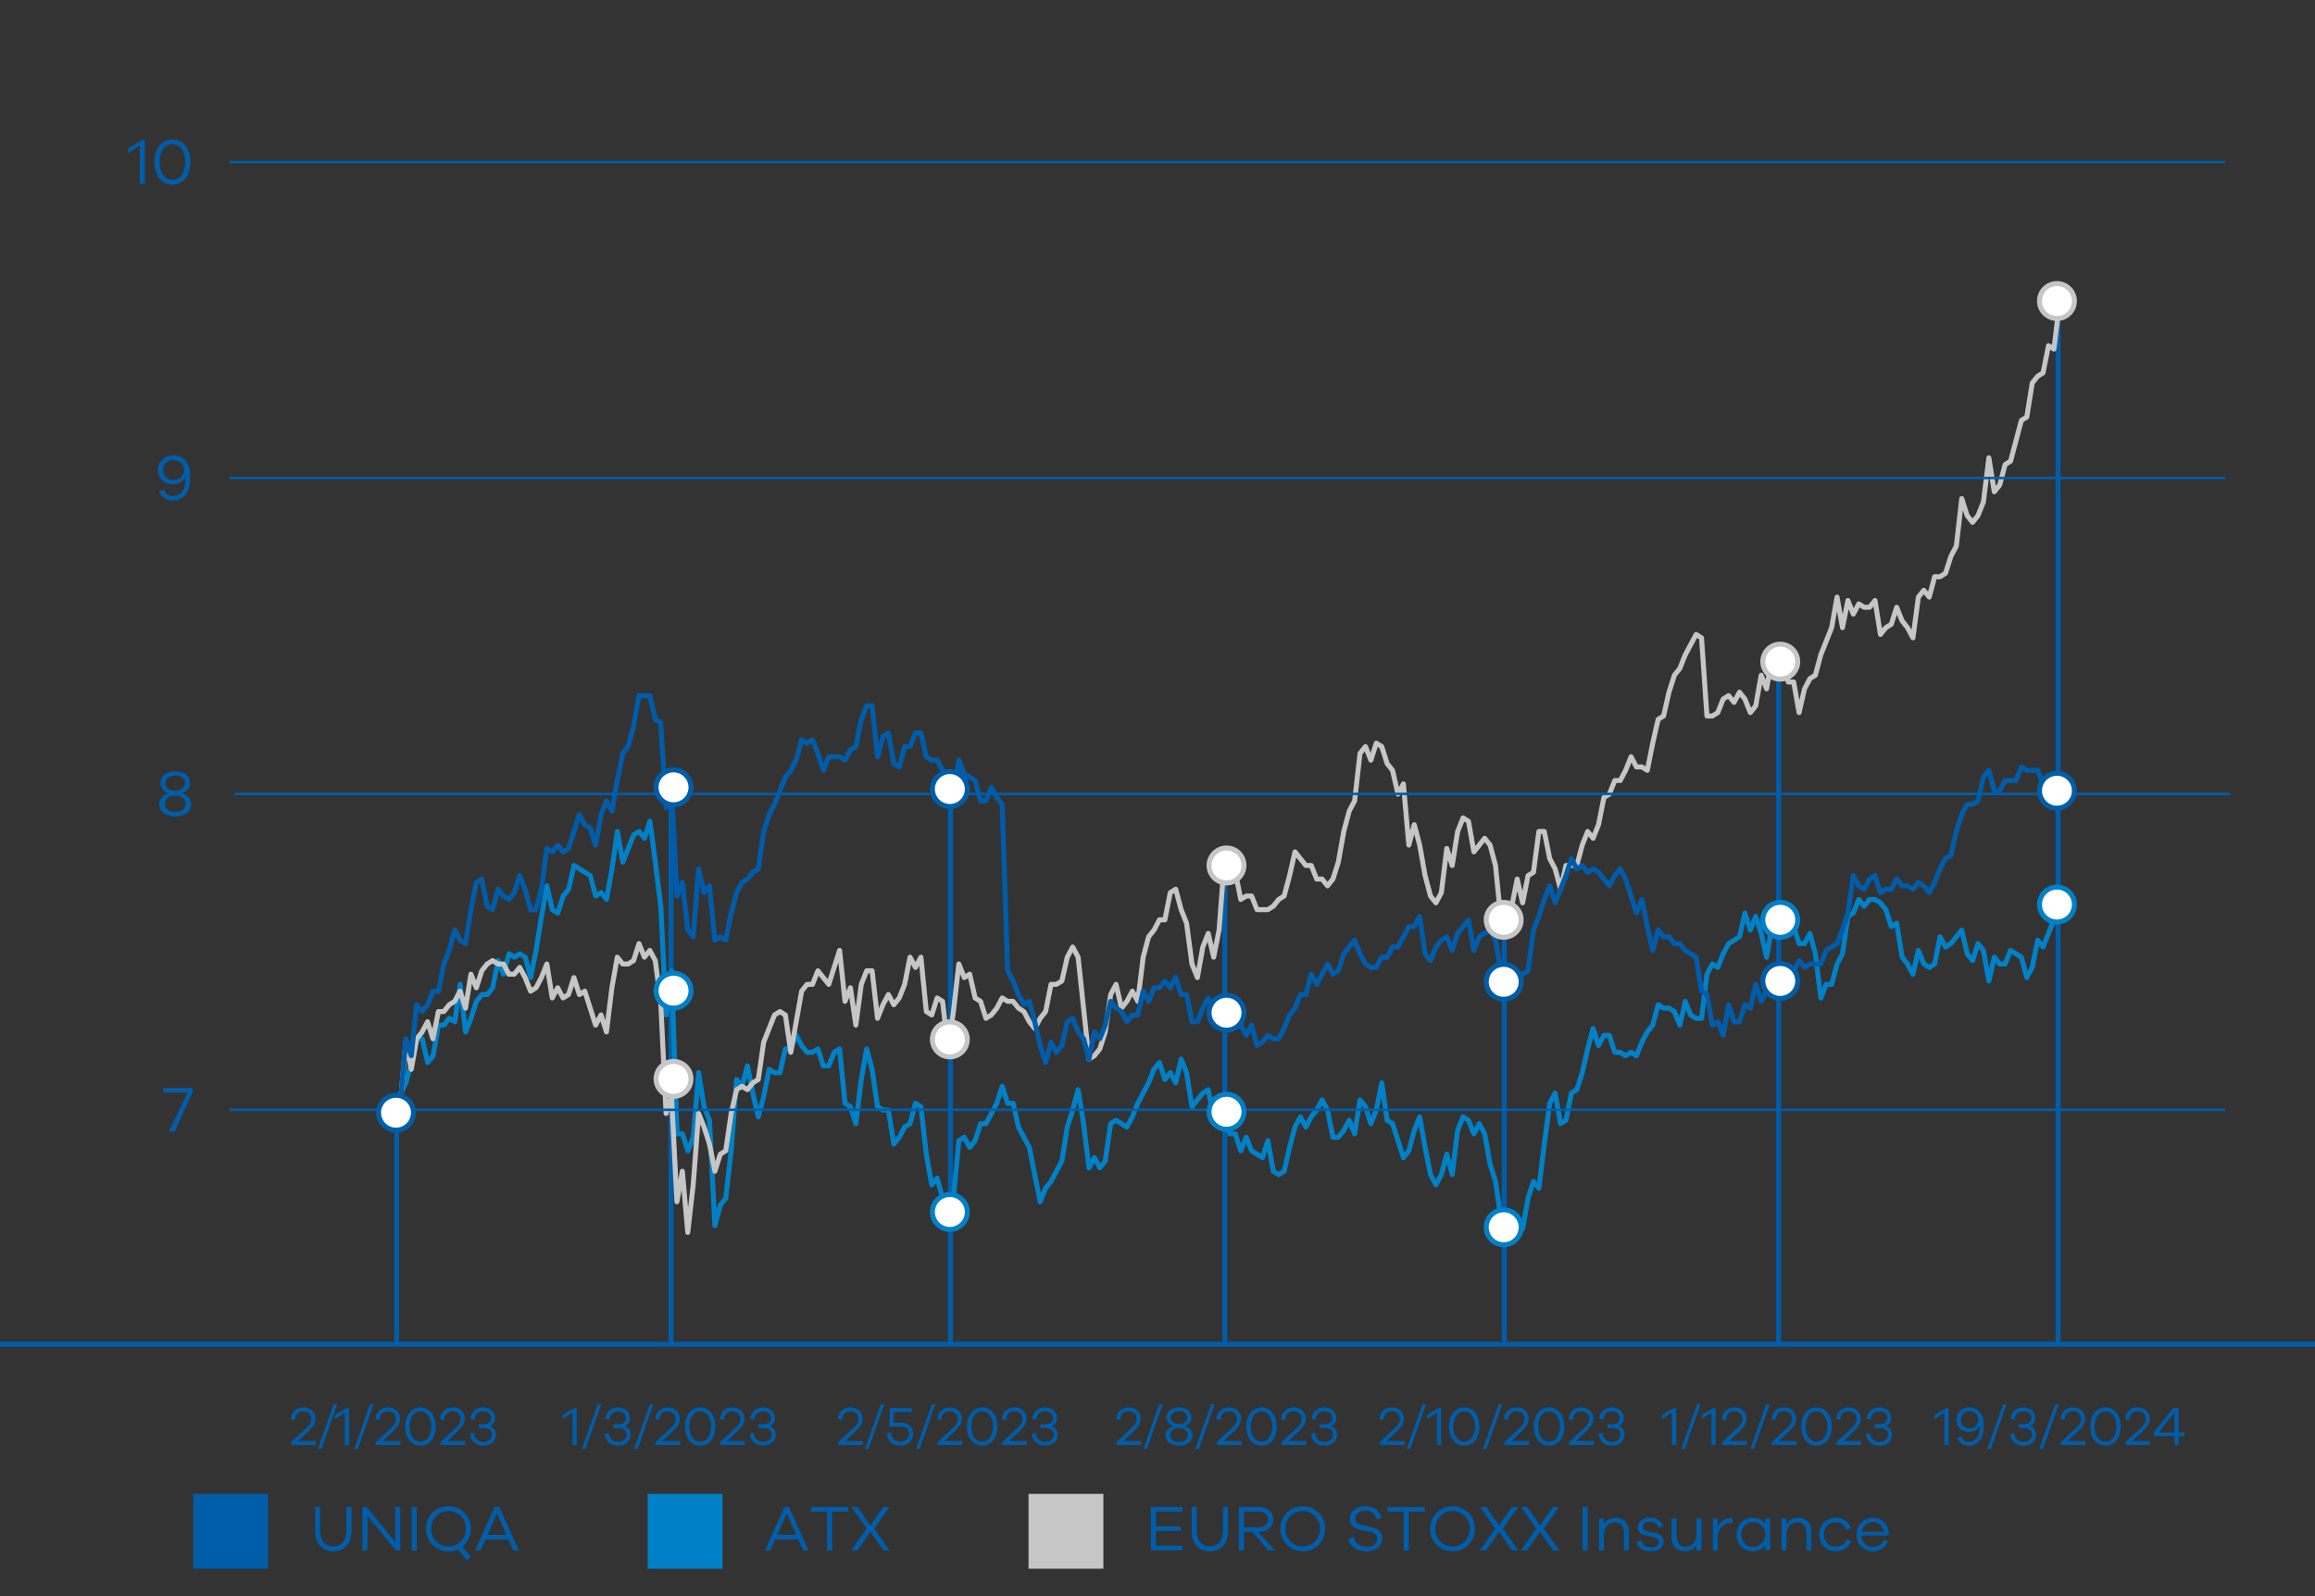 <svg xmlns="http://www.w3.org/2000/svg" width="464" height="320" viewBox="0 0 464 320"><rect x="0" y="0" width="464" height="320" fill="#333333" stroke="none"/><path d="M412.5 59.938V269.5m-278-114.733V269.5m167-82.783V268.9m-56-95.388V269.5m-55-110.971V269.5m166-137.534V269.5m-277-46.417V269.5" fill="none" stroke="#005da9"/><g fill="none" stroke-linecap="round" stroke-linejoin="round"><path d="M296.501 225.277l-1.088 2.042m0 0l-1.086-2.723m0 0l-1.085-.683m0 0l-1.088 2.725m0 0l-1.086 8.855m0 0l-1.086-4.086m0 0l-1.088 4.086m0 0l-1.086 2.042m0 0l-1.086-2.042m0 0l-1.087-5.45m0 0l-1.086-6.13m0 0l-1.086 2.725m0 0l-1.088 4.086m0 0l-1.086 1.364m0 0l-1.086-3.406m0 0l-1.088-3.405m0 0l-1.085-.68m0 0l-1.086-7.494m0 0l-1.088 5.45m0 0l-1.086 2.724m0 0l-1.086-3.405m0 0l-1.088-1.364m0 0l-1.085 6.81m0 0l-1.086-2.722m0 0l-1.088 2.042m0 0l-1.086 1.364m0 0h-1.086m0 0l-1.088-5.45m0 0l-1.086-2.044m0 0l-1.085 2.044m0 0l-1.088 1.361m0 0l-1.086 2.045m0 0l-1.086-2.045m0 0l-1.088 2.045m0 0l-1.086 4.086m0 0l-1.085 4.769m0 0l-1.086.68m0 0l-1.088-.68m0 0l-1.086-6.13m0 0l-1.086 3.405m0 0l-1.088-.68m0 0l-1.086-.684m0 0l-1.085-2.722m0 0l-1.088 2.722m0 0l-1.086-3.405m0 0h-1.086m0 0l-1.088-4.086m0 0l-1.086-1.361m0 0l-1.086 2.041m0 0l-1.087-5.447m0 0l-1.086.68m0 0l-1.086 1.362m0 0l-1.088 1.364m0 0l-1.086-6.811m0 0l-1.086-2.725m0 0l-1.088 4.767m0 0l-1.085-2.042m0 0l-1.086 1.36m0 0l-1.088-3.405m0 0l-1.086 1.364m0 0l-1.086 2.723m0 0l-1.088 2.044m0 0l-1.085 2.044m0 0l-1.086 2.722m0 0l-1.088 2.045m0 0l-1.086-.681m0 0l-1.086-.68m0 0l-1.088.68m0 0l-1.086 7.492m0 0l-1.085 1.36m0 0l-1.088-2.041m0 0l-1.086 2.042m0 0l-1.086-8.853m0 0l-1.086-6.81m0 0l-1.088 4.085m0 0l-1.085 3.406m0 0l-1.086 6.81m0 0l-1.088 2.045m0 0l-1.086 2.042m0 0l-1.086 1.363m0 0l-1.088 2.725m0 0l-1.086-5.45m0 0l-1.085-5.45m0 0l-1.088-2.041m0 0l-1.086-2.044m0 0l-1.086-4.767m0 0h-1.088m0 0l-1.086-3.405m0 0l-1.086 3.405m0 0l-1.087 2.042m0 0l-1.086 2.044m0 0h-1.086m0 0l-1.088 3.405m0 0l-1.086 1.362m0 0l-1.086-2.042m0 0l-1.088.68m0 0l-1.085 11.578m0 0l-1.086 2.725m0 0l-1.088-2.725m0 0l-1.086-4.086m0 0l-1.086 1.361m0 0l-1.088-6.128m0 0l-1.085-9.535m0 0l-1.086-.681m0 0l-1.088 4.086m0 0l-1.086.68m0 0l-1.086 2.045m0 0l-1.088 1.361m0 0l-1.086-6.81m0 0h-1.085m0 0l-1.088-.681m0 0l-1.086-7.492m0 0l-1.086-4.088m0 0l-1.086 6.13m0 0l-1.088 8.855m0 0l-1.086-3.405m0 0l-1.085-.681m0 0l-1.088-10.9m0 0l-1.086.684m0 0l-1.086 2.722m0 0h-1.088m0 0l-1.086-3.405m0 0l-1.085.683m0 0h-1.088m0 0l-1.086-1.364m0 0l-1.086-2.042m0 0l-1.088 2.723m0 0h-1.086m0 0l-1.086 4.769m0 0h-1.087m0 0l-1.086-.68m0 0l-1.086 5.446m0 0l-1.088 4.086m0 0l-1.086-4.766m0 0l-1.086-5.45m0 0l-1.088 4.089m0 0l-1.085-1.364m0 0l-1.086 14.302m0 0l-1.088 9.536m0 0l-1.086 1.364m0 0l-1.086 4.086m0 0l-1.088-21.114m0 0l-1.085-2.724m0 0l-1.086-6.811m0 0L138.957 228m0 0l-1.086 2.723m0 0l-1.086-3.405m0 0h-1.088m0 0l-1.086-32.69m0 0l-1.085 8.852m0 0l-1.086-21.794m0 0l-1.088-8.855m0 0l-1.086-8.172m0 0l-1.086 3.405m0 0l-1.088-1.363m0 0l-1.086.683m0 0l-1.085 2.722m0 0l-1.088 2.725m0 0l-1.086-6.13m0 0l-1.086 7.493m0 0l-1.088 6.13m0 0l-1.086-1.363m0 0l-1.085.68m0 0l-1.088-4.085m0 0l-1.086-.681m0 0l-1.086-.68m0 0l-1.088-.684m0 0l-1.086 4.77m0 0l-1.086 1.36m0 0l-1.087 3.406m0 0l-1.086-.68m0 0l-1.086-4.767m0 0l-1.088 6.128m0 0l-1.086 6.81m0 0l-1.086 5.45m0 0l-1.088-4.086m0 0l-1.085-.68m0 0l-1.086.68m0 0l-1.088-.68m0 0l-1.086 4.086m0 0l-1.086-2.725m0 0l-1.088 5.45m0 0l-1.086 1.36m0 0h-1.085m0 0l-1.088 1.364m0 0l-1.086 3.403m0 0l-1.086 2.725m0 0l-1.086-9.535m0 0l-1.088 7.493m0 0l-1.085-.683m0 0l-1.086 1.364m0 0h-1.088m0 0l-1.086 6.13m0 0l-1.086 1.361m0 0l-1.088-4.766m0 0h-1.086m0 0l-1.085 4.766m0 0l-1.088 4.087m0 0l-1.086 2.044m0 0l-1.086 6.13M412.755 180.324l-1.086 4.086m0 0l-1.086 2.725m0 0l-1.088 2.725m0 0l-1.086-1.361m0 0l-1.085 5.447m0 0l-1.088 2.044m0 0l-1.086-4.088m0 0l-1.086-.68m0 0l-1.088-.681m0 0l-1.086 2.724m0 0h-1.085m0 0l-1.088-1.363m0 0l-1.086 4.769m0 0l-1.086-6.13m0 0l-1.088-1.362m0 0l-1.086 3.406m0 0l-1.086-1.364m0 0l-1.087-4.766m0 0l-1.086 1.36m0 0l-1.086 1.364m0 0l-1.086.681m0 0l-1.088-2.044m0 0l-1.086 5.45m0 0l-1.085.68m0 0l-1.088-.68m0 0l-1.086-2.725m0 0l-1.086 4.769m0 0l-1.088-2.045m0 0l-1.086-1.363m0 0l-1.086-6.811m0 0l-1.087.683m0 0l-1.086-3.406m0 0l-1.086-1.363m0 0l-1.088-.68m0 0h-1.086m0 0l-1.086 1.363m0 0l-1.088-1.364m0 0l-1.085 2.725m0 0l-1.086.68m0 0l-1.088 7.492m0 0l-1.086 2.044m0 0l-1.086 4.086m0 0h-1.088m0 0l-1.085 2.725m0 0l-1.086-8.855m0 0l-1.088-4.086m0 0l-1.086 2.044m0 0h-1.086m0 0l-1.088-3.405m0 0l-1.086-1.364m0 0l-1.085.68m0 0l-1.088-.68m0 0l-1.086 1.364m0 0l-1.086 6.128m0 0l-1.088-4.767m0 0l-1.086-3.405m0 0l-1.086 2.725m0 0l-1.085-3.406m0 0l-1.088 4.767m0 0l-1.086.683m0 0l-1.086.68m0 0l-1.088 2.042m0 0l-1.086 2.725m0 0l-1.085-.68m0 0l-1.088 2.044m0 0l-1.086 8.852m0 0h-1.086m0 0l-1.088-.68m0 0l-1.086-2.725m0 0l-1.086 4.767m0 0l-1.087-2.723m0 0l-1.086-.68m0 0h-1.086m0 0l-1.088-.683m0 0l-1.086 4.086m0 0l-1.086 1.363m0 0l-1.088 2.044m0 0l-1.085 2.723m0 0l-1.086-.68m0 0l-1.088.68m0 0l-1.086-.68m0 0h-1.086m0 0l-1.088-3.406m0 0h-1.086m0 0l-1.085 2.044m0 0l-1.088-3.405m0 0l-1.086 4.086m0 0l-1.086 4.766m0 0l-1.088 3.406m0 0l-1.086.683m0 0l-1.085 5.447m0 0l-1.088.68m0 0l-1.086-6.127m0 0l-1.086 2.042m0 0l-1.086 8.174m0 0l-1.088 8.853m0 0l-1.086-1.361m0 0l-1.085 3.405m0 0l-1.088 6.13m0 0l-1.086-.683m0 0l-1.086-.68m0 0l-1.088.68m0 0l-1.086-1.361m0 0l-1.086-7.491m0 0l-1.087-3.406m0 0l-1.086-6.13m0 0l-1.086-2.044" stroke="#0081c7"/><path d="M296.501 169.428l-1.088 1.361m0 0l-1.086-6.13m0 0l-1.085-.68m0 0l-1.088 2.724m0 0l-1.086 6.81m0 0l-1.086-3.405m0 0l-1.088 8.853m0 0l-1.086 2.044m0 0l-1.086-1.36m0 0l-1.087-4.087m0 0l-1.086-6.13m0 0l-1.086-4.089m0 0l-1.088 4.089m0 0l-1.086-12.26m0 0l-1.086 2.043m0 0l-1.088-4.769m0 0l-1.085-1.36m0 0l-1.086-3.406m0 0l-1.088-.68m0 0l-1.086 3.405m0 0l-1.086-2.725m0 0l-1.088 1.361m0 0l-1.085 9.536m0 0l-1.086 2.044m0 0l-1.088 4.086m0 0l-1.086 6.13m0 0l-1.086 3.406m0 0l-1.088 1.36m0 0l-1.086-1.36m0 0h-1.085m0 0l-1.088-2.725m0 0h-1.086m0 0l-1.086-1.364m0 0l-1.088-1.361m0 0l-1.086 4.77m0 0l-1.085 4.085m0 0l-1.086.68m0 0l-1.088 1.362m0 0l-1.086.683m0 0h-1.086m0 0h-1.088m0 0l-1.086-2.725m0 0h-1.085m0 0l-1.088.68m0 0l-1.086-5.449m0 0l-1.086 2.044m0 0l-1.088-4.769m0 0l-1.086 14.305m0 0l-1.086 5.447m0 0l-1.087-4.766m0 0l-1.086 2.724m0 0l-1.086 6.13m0 0l-1.088-2.724m0 0l-1.086-8.175m0 0l-1.086-2.722m0 0l-1.088-4.088m0 0l-1.085.68m0 0l-1.086 5.45m0 0h-1.088m0 0l-1.086 2.044m0 0l-1.086 1.361m0 0l-1.088 4.086m0 0l-1.085 8.855m0 0l-1.086-2.044m0 0l-1.088 2.044m0 0l-1.086 1.362m0 0l-1.086-4.767m0 0l-1.088 2.042m0 0l-1.086 7.494m0 0l-1.085 3.405m0 0l-1.088 1.361m0 0l-1.086.68m0 0l-1.086-10.215m0 0l-1.086-10.217m0 0l-1.088-2.042m0 0l-1.085 2.042m0 0l-1.086 4.77m0 0l-1.088.68m0 0h-1.086m0 0l-1.086 5.45m0 0l-1.088 1.36m0 0l-1.086 2.045m0 0l-1.085-1.364m0 0l-1.088-2.041m0 0l-1.086-.683m0 0l-1.086-1.362m0 0h-1.088m0 0l-1.086-.68m0 0l-1.086 2.042m0 0l-1.087 1.363m0 0l-1.086.68m0 0l-1.086-3.405m0 0l-1.088-.68m0 0l-1.086-4.77m0 0l-1.086.684m0 0l-1.088-2.725m0 0l-1.085 9.536m0 0l-1.086 7.491m0 0l-1.088-9.536m0 0l-1.086-.68m0 0l-1.086 3.405m0 0l-1.088-.68m0 0l-1.085-10.9m0 0l-1.086 2.045m0 0l-1.088-2.045m0 0l-1.086 5.45m0 0l-1.086 2.725m0 0l-1.088 1.361m0 0l-1.086-2.044m0 0l-1.085 2.044m0 0l-1.088 2.725m0 0l-1.086-9.536m0 0h-1.086m0 0l-1.086 2.725m0 0l-1.088 8.172m0 0l-1.086-7.491m0 0l-1.085 2.724m0 0l-1.088-10.216m0 0l-1.086 3.406m0 0l-1.086 3.405m0 0l-1.088-1.361m0 0l-1.086-1.364m0 0l-1.085 2.725m0 0h-1.088m0 0l-1.086 1.361m0 0l-1.086 6.13m0 0l-1.088 6.13m0 0l-1.086-7.49m0 0l-1.086-.681m0 0l-1.087.68m0 0l-1.086 2.725m0 0l-1.086 2.722m0 0l-1.088 7.494m0 0l-1.086.681m0 0l-1.086 1.361m0 0l-1.088-.68m0 0l-1.085.68m0 0l-1.086 4.77m0 0l-1.088 7.49m0 0l-1.086.681m0 0l-1.086 3.406m0 0l-1.088-5.45m0 0l-1.085-3.405m0 0l-1.086-2.723m0 0l-1.088 14.303m0 0l-1.086 9.535m0 0l-1.086-12.26m0 0l-1.088 6.13m0 0l-1.086-21.113m0 0l-1.085 3.405m0 0l-1.086-22.477m0 0l-1.088-8.174m0 0l-1.086-2.042m0 0l-1.086 1.361m0 0l-1.088-2.722m0 0l-1.086 3.403m0 0l-1.085.683m0 0h-1.088m0 0l-1.086-1.364m0 0l-1.086 6.13m0 0l-1.088 8.856m0 0l-1.086-3.406m0 0l-1.085 2.042m0 0l-1.088-3.405m0 0l-1.086-3.406m0 0l-1.086.68m0 0l-1.088-3.402m0 0l-1.086 3.403m0 0l-1.086.683m0 0l-1.087-2.044m0 0l-1.086 2.044m0 0l-1.086-6.811m0 0l-1.088 2.725m0 0l-1.086 2.042m0 0l-1.086.68m0 0l-1.088-2.722m0 0l-1.085-2.044m0 0l-1.086 1.36m0 0h-1.088m0 0l-1.086-2.041m0 0h-1.086m0 0l-1.088-.683m0 0l-1.086.683m0 0l-1.085 1.361m0 0l-1.088 3.406m0 0l-1.086-2.725m0 0l-1.086 6.81m0 0l-1.086-3.405m0 0l-1.088 2.044m0 0l-1.085.681m0 0l-1.086 1.364m0 0h-1.088m0 0l-1.086 5.447m0 0l-1.086-3.406m0 0l-1.088 2.045m0 0l-1.086 1.36m0 0l-1.085 6.131m0 0l-1.088-5.45m0 0l-1.086 12.261m0 0l-1.086 4.086M412.755 61.132l-1.086 8.856m0 0l-1.086-.681m0 0l-1.088 5.447m0 0l-1.086.68m0 0l-1.085 1.364m0 0l-1.088 6.811m0 0l-1.086.68m0 0l-1.086 4.087m0 0l-1.088 4.088m0 0l-1.086.681m0 0l-1.085 4.086m0 0l-1.088 1.361m0 0l-1.086-6.81m0 0l-1.086 8.855m0 0l-1.088 2.724m0 0l-1.086 1.362m0 0l-1.086-1.362m0 0l-1.087-3.405m0 0l-1.086 9.536m0 0l-1.086 2.041m0 0l-1.086 3.406m0 0l-1.088.683m0 0h-1.086m0 0l-1.085 4.086m0 0l-1.088-1.364m0 0l-1.086 1.364m0 0l-1.086 8.172m0 0l-1.088-2.044m0 0l-1.086-1.361m0 0l-1.086-2.725m0 0l-1.087 3.405m0 0l-1.086.68m0 0l-1.086 1.364m0 0l-1.088-6.81m0 0l-1.086 1.36m0 0h-1.086m0 0l-1.088-.68m0 0l-1.085 2.044m0 0l-1.086-2.724m0 0l-1.088 5.447m0 0l-1.086-6.128m0 0l-1.086 6.128m0 0l-1.088 2.725m0 0l-1.085 2.724m0 0l-1.086 4.087m0 0l-1.088.683m0 0l-1.086 2.041m0 0l-1.086 4.77m0 0l-1.088-6.13m0 0h-1.086m0 0l-1.085-4.77m0 0l-1.088 1.364m0 0l-1.086-1.364m0 0l-1.086 6.13m0 0l-1.088-2.724m0 0l-1.086 6.13m0 0l-1.086 1.363m0 0l-1.085-2.724m0 0l-1.088-1.364m0 0l-1.086 2.044m0 0l-1.086-1.363m0 0l-1.088.683m0 0l-1.086 2.724m0 0l-1.085.681m0 0h-1.088m0 0l-1.086-15.666m0 0l-1.086-.68m0 0l-1.088 2.044m0 0l-1.086 2.041m0 0l-1.086 2.725m0 0l-1.087 1.362m0 0l-1.086 3.405m0 0l-1.086 4.769m0 0l-1.088.68m0 0l-1.086 4.767m0 0l-1.086 5.45m0 0l-1.088-.68m0 0h-1.085m0 0l-1.086-2.045m0 0l-1.088 2.725m0 0l-1.086 2.044m0 0h-1.086m0 0l-1.088 2.723m0 0l-1.086.683m0 0l-1.085 5.447m0 0l-1.088 2.725m0 0l-1.086-1.362m0 0l-1.086 2.723m0 0l-1.088 4.088m0 0h-1.086m0 0h-1.085m0 0l-1.088 4.767m0 0l-1.086-4.086m0 0l-1.086-2.044m0 0l-1.086-5.448m0 0h-1.088m0 0l-1.086 8.173m0 0l-1.085.68m0 0l-1.088 5.45m0 0l-1.086-4.767m0 0l-1.086 5.447m0 0l-1.088 2.045m0 0l-1.086.68m0 0l-1.086-10.897m0 0l-1.087-4.088m0 0l-1.086-1.361m0 0l-1.086 1.36" stroke="#c6c6c6"/><path d="M296.501 187.816l-1.088 2.725m0 0l-1.086-6.13m0 0l-1.085 1.361m0 0l-1.088 1.364m0 0l-1.086 3.405m0 0l-1.086-2.725m0 0l-1.088.68m0 0l-1.086 1.364m0 0l-1.086 2.723m0 0l-1.087-1.361m0 0l-1.086-7.492m0 0l-1.086 2.042m0 0h-1.088m0 0l-1.086 2.044m0 0l-1.086 2.044m0 0h-1.088m0 0l-1.085 2.042m0 0h-1.086m0 0l-1.088 2.045m0 0h-1.086m0 0l-1.086-.681m0 0l-1.088-2.044m0 0l-1.085-2.725m0 0l-1.086 1.363m0 0l-1.088 1.362m0 0l-1.086 3.405m0 0l-1.086.68m0 0l-1.088-2.041m0 0l-1.086 2.042m0 0l-1.085 2.044m0 0l-1.088-2.044m0 0l-1.086 4.086m0 0h-1.086m0 0l-1.088 2.725m0 0l-1.086 1.363m0 0l-1.085 2.725m0 0l-1.086 2.042m0 0h-1.088m0 0l-1.086-.68m0 0l-1.086 1.36m0 0l-1.088.683m0 0l-1.086-4.088m0 0l-1.085 2.044m0 0l-1.088-2.044m0 0l-1.086-4.767m0 0l-1.086 2.725m0 0l-1.088-2.725m0 0l-1.086.681m0 0l-1.086 1.364m0 0l-1.087-2.725m0 0l-1.086 2.042m0 0l-1.086 2.724m0 0h-1.088m0 0l-1.086-5.45m0 0h-1.086m0 0l-1.088-3.402m0 0l-1.085 2.042m0 0l-1.086-1.362m0 0l-1.088 1.362m0 0h-1.086m0 0l-1.086 2.724m0 0l-1.088-2.044m0 0l-1.085 4.77m0 0h-1.086m0 0l-1.088 1.36m0 0l-1.086-2.041m0 0l-1.086-.683m0 0l-1.088-1.362m0 0l-1.086 4.767m0 0l-1.085 2.725m0 0l-1.088-1.361m0 0l-1.086 5.447m0 0l-1.086-4.086m0 0l-1.086-1.361m0 0l-1.088-2.725m0 0l-1.085.68m0 0l-1.086 4.77m0 0l-1.088 1.36m0 0l-1.086-2.044m0 0l-1.086 4.089m0 0l-1.088-3.406m0 0l-1.086-4.769m0 0l-1.085-4.086m0 0l-1.088.681m0 0l-1.086-2.044m0 0l-1.086-2.723m0 0l-1.088-2.044m0 0l-1.086-33.374m0 0l-1.086-1.36m0 0l-1.087-2.045m0 0l-1.086 2.725m0 0h-1.086m0 0l-1.088-4.086m0 0l-1.086-.68m0 0l-1.086-.684m0 0l-1.088-2.722m0 0l-1.085 7.491m0 0l-1.086-1.363m0 0l-1.088-4.087m0 0l-1.086-2.041m0 0h-1.086m0 0l-1.088-.683m0 0l-1.085-4.767m0 0h-1.086m0 0l-1.088 2.725m0 0h-1.086m0 0l-1.086 4.086m0 0l-1.088-.68m0 0l-1.086-6.131m0 0l-1.085.68m0 0l-1.088 4.087m0 0l-1.086-10.217m0 0h-1.086m0 0l-1.086 2.725m0 0l-1.088 5.45m0 0l-1.086.68m0 0l-1.085 2.045m0 0l-1.088-.683m0 0h-1.086m0 0h-1.086m0 0l-1.088 2.724m0 0l-1.086-3.405m0 0l-1.085-2.725m0 0l-1.088.683m0 0l-1.086-.683m0 0l-1.086 4.089m0 0l-1.088 2.041m0 0l-1.086 1.364m0 0l-1.086 2.723m0 0l-1.087 2.724m0 0l-1.086 2.045m0 0l-1.086 3.405m0 0l-1.088 7.491m0 0l-1.086.681m0 0l-1.086 1.364m0 0l-1.088.68m0 0l-1.085 2.042m0 0l-1.086 4.089m0 0l-1.088 5.447m0 0l-1.086-.68m0 0l-1.086.68m0 0l-1.088-10.897m0 0l-1.085 1.361m0 0l-1.086-4.767m0 0l-1.088 13.622m0 0l-1.086-1.361m0 0l-1.086-9.536m0 0l-1.088 2.725m0 0l-1.086-21.796m0 0l-1.085 4.086m0 0l-1.086-17.027m0 0l-1.088-.68m0 0l-1.086-4.768m0 0h-1.086m0 0h-1.088m0 0l-1.086 6.13m0 0l-1.085 4.087m0 0l-1.088 1.361m0 0l-1.086 5.45m0 0l-1.086 6.13m0 0l-1.088-2.044m0 0l-1.086 2.725m0 0l-1.085 6.13m0 0l-1.088-3.406m0 0l-1.086-.683m0 0l-1.086-2.041m0 0l-1.088 3.405m0 0l-1.086 3.405m0 0l-1.086.681m0 0l-1.087-1.361m0 0l-1.086 1.361m0 0l-1.086-.68m0 0l-1.088 8.172m0 0l-1.086 4.088m0 0h-1.086m0 0l-1.088-4.088m0 0l-1.085-2.723m0 0l-1.086 3.403m0 0l-1.088 1.364m0 0l-1.086-.68m0 0l-1.086-1.364m0 0l-1.088 4.088m0 0l-1.086-.683m0 0l-1.085-5.447m0 0l-1.088.68m0 0l-1.086 5.45m0 0l-1.086 6.81m0 0l-1.086-.682m0 0l-1.088-2.042m0 0l-1.085 4.086m0 0l-1.086 2.725m0 0l-1.088 5.447m0 0h-1.086m0 0l-1.086 2.725m0 0l-1.088 1.364m0 0l-1.086-1.364m0 0l-1.085 10.216m0 0l-1.088-3.405m0 0l-1.086 12.941m0 0l-1.086 4.086M412.755 158.528l-1.086-.68m0 0l-1.086 2.044m0 0l-1.088-2.725m0 0l-1.086-2.725m0 0h-1.085m0 0h-1.088m0 0l-1.086-.68m0 0l-1.086 2.724m0 0h-1.088m0 0h-1.086m0 0l-1.085 2.042m0 0h-1.088m0 0l-1.086-4.086m0 0l-1.086 1.364m0 0l-1.088 4.766m0 0l-1.086.681m0 0h-1.086m0 0l-1.087 2.044m0 0l-1.086 3.406m0 0l-1.086 4.766m0 0l-1.086.681m0 0l-1.088 2.044m0 0l-1.086 2.725m0 0l-1.085 2.044m0 0l-1.088-1.363m0 0l-1.086-.68m0 0l-1.086 1.36m0 0l-1.088-.68m0 0h-1.086m0 0l-1.086-1.362m0 0l-1.087 2.042m0 0h-1.086m0 0l-1.086.683m0 0l-1.088-3.405m0 0l-1.086.68m0 0l-1.086 2.042m0 0l-1.088-.68m0 0l-1.085-2.042m0 0l-1.086 7.491m0 0l-1.088 3.406m0 0l-1.086 2.725m0 0l-1.086.68m0 0l-1.088.68m0 0l-1.085 2.726m0 0h-1.086m0 0h-1.088m0 0l-1.086.68m0 0l-1.086-1.361m0 0l-1.088 2.042m0 0l-1.086-.68m0 0l-1.085.68m0 0l-1.088 5.45m0 0l-1.086-5.45m0 0l-1.086 4.086m0 0l-1.088 2.044m0 0l-1.086-3.405m0 0l-1.086 4.766m0 0l-1.085-.68m0 0l-1.088 3.405m0 0h-1.086m0 0l-1.086-3.405m0 0l-1.088 6.13m0 0l-1.086-2.725m0 0l-1.085.68m0 0l-1.088-6.127m0 0l-1.086-.683m0 0l-1.086-6.811m0 0l-1.088-.68m0 0l-1.086-.681m0 0l-1.086-1.361m0 0h-1.087m0 0l-1.086-1.364m0 0h-1.086m0 0l-1.088-1.361m0 0l-1.086 4.086m0 0l-1.086-4.767m0 0l-1.088-5.45m0 0l-1.085 2.725m0 0l-1.086-3.405m0 0l-1.088-3.406m0 0l-1.086-2.044m0 0l-1.086 1.364m0 0l-1.088 2.042m0 0l-1.086-1.362m0 0l-1.085-1.363m0 0l-1.088-.68m0 0l-1.086.68m0 0l-1.086-1.361m0 0l-1.088.68m0 0l-1.086-2.044m0 0l-1.085 3.408m0 0l-1.088 2.722m0 0l-1.086 2.725m0 0l-1.086-3.405m0 0l-1.086 2.725m0 0l-1.088 3.405m0 0l-1.086 2.725m0 0l-1.085 8.172m0 0l-1.088.68m0 0l-1.086 1.364m0 0h-1.086m0 0h-1.088m0 0l-1.086-2.044m0 0l-1.086-6.13m0 0l-1.087-2.042m0 0l-1.086.68m0 0l-1.086.681" stroke="#005ca9"/></g><path fill="#005da9" d="M38.735 299.5h15v15h-15z"/><path fill="#0081c7" d="M129.811 299.5h15v15h-15z"/><path fill="#c6c6c6" d="M206.153 299.5h15v15h-15z"/><path fill="none" stroke="#005da9" stroke-width=".5" d="M46 222.5h400M46 32.5h400M46 95.833h400M47 159.167h400"/><path fill="none" stroke="#005da9" d="M0 269.5h464"/><circle cx="79.374" cy="223.083" r="3.5" fill="#fff" stroke="#005da9"/><circle cx="135" cy="157.848" r="3.5" fill="#fff" stroke="#005da9"/><circle cx="135" cy="198.611" r="3.5" fill="#fff" stroke="#0081c7"/><circle cx="190.381" cy="158.189" r="3.5" fill="#fff" stroke="#005da9"/><circle cx="190.381" cy="208.385" r="3.5" fill="#fff" stroke="#c6c6c6"/><circle cx="245.835" cy="173.512" r="3.5" fill="#fff" stroke="#c6c6c6"/><circle cx="245.835" cy="203.033" r="3.5" fill="#fff" stroke="#005da9"/><circle cx="301.388" cy="196.842" r="3.5" fill="#fff" stroke="#005da9"/><circle cx="301.388" cy="184.411" r="3.5" fill="#fff" stroke="#c6c6c6"/><circle cx="356.822" cy="196.67" r="3.5" fill="#fff" stroke="#005da9"/><circle cx="356.822" cy="132.648" r="3.5" fill="#fff" stroke="#c6c6c6"/><circle cx="412.278" cy="60.353" r="3.5" fill="#fff" stroke="#c6c6c6"/><circle cx="412.278" cy="158.528" r="3.5" fill="#fff" stroke="#005da9"/><circle cx="135" cy="216.301" r="3.5" fill="#fff" stroke="#c6c6c6"/><circle cx="190.381" cy="242.985" r="3.5" fill="#fff" stroke="#0081c7"/><circle cx="245.835" cy="222.893" r="3.5" fill="#fff" stroke="#0081c7"/><circle cx="301.388" cy="246.05" r="3.5" fill="#fff" stroke="#0081c7"/><circle cx="356.822" cy="184.41" r="3.5" fill="#fff" stroke="#0081c7"/><circle cx="412.278" cy="181.347" r="3.5" fill="#fff" stroke="#0081c7"/><path d="M38.645 218.84l-3.627 8.009h-1.171l3.718-7.787h-4.823v-.924h5.903v.702zM38.32 161.214c0 1.469-1.274 2.47-3.185 2.47-1.924 0-3.211-1.001-3.211-2.47 0-.923.597-1.82 1.885-2.158-1.131-.35-1.638-1.183-1.638-2.12 0-1.377 1.17-2.3 2.964-2.3 1.781 0 2.95.923 2.95 2.3 0 .923-.506 1.77-1.65 2.12 1.313.338 1.884 1.26 1.884 2.158zm-1.118-.052c0-.962-.82-1.639-2.08-1.639-1.235 0-2.067.664-2.067 1.652 0 1.013.857 1.625 2.067 1.625 1.183 0 2.08-.624 2.08-1.638zm-2.08-2.613c1.183 0 1.95-.637 1.95-1.547 0-.937-.833-1.522-1.95-1.522-1.118 0-1.937.585-1.937 1.535-.013.923.766 1.534 1.937 1.534zM38.163 95.593c0 1.598-.311 2.912-1.183 3.808a3.16 3.16 0 01-2.3.95c-1.353 0-2.42-.689-2.757-1.924l.988-.182c.235.818.91 1.195 1.808 1.195.676 0 1.221-.285 1.598-.688.742-.82.91-1.99.871-3.042-.455.845-1.456 1.39-2.535 1.39-1.833 0-2.977-1.221-2.977-2.872 0-1.677 1.222-2.925 3.055-2.925 2.171 0 3.432 1.586 3.432 4.29zm-1.312-1.378c0-1.17-.95-1.99-2.094-1.99-1.21 0-2.054.884-2.054 2.015 0 1.145.859 2.003 2.054 2.003 1.248 0 2.094-.936 2.094-2.028z" fill="#005da9"/><g fill="#005da9"><path d="M28.382 28.138h.637v8.71h-1.001v-7.657l-2.328 1.52v-.986l2.692-1.587zM38.163 32.493c0 2.704-1.442 4.525-3.6 4.525s-3.615-1.82-3.615-4.525c0-2.691 1.456-4.524 3.614-4.524s3.601 1.833 3.601 4.524zm-1.04 0c0-2.132-1.014-3.575-2.56-3.575-1.561 0-2.575 1.443-2.575 3.575 0 2.12 1.014 3.563 2.575 3.563 1.546 0 2.56-1.444 2.56-3.563z"/></g><g fill="#005da9"><path d="M69.42 302.138h1.027v4.901c0 2.379-1.443 3.979-3.628 3.979-2.196 0-3.666-1.6-3.666-3.979v-4.901h1.027v4.901c0 1.808 1.053 2.99 2.64 2.99 1.559 0 2.6-1.182 2.6-2.99v-4.901zM79.209 302.138h1.027v8.71h-.884l-5.695-6.915v6.916h-1.026v-8.711h.884l5.694 6.995v-6.995zM83.537 302.138v8.71H82.51v-8.71h1.027zM92.663 310.081l1.716 2.055-.793.715-1.794-2.237a4.598 4.598 0 01-1.897.404c-2.536 0-4.512-1.99-4.512-4.525 0-2.522 1.976-4.524 4.512-4.524 2.521 0 4.498 2.002 4.498 4.524 0 1.483-.676 2.77-1.73 3.588zm-2.768-.039c1.936 0 3.458-1.533 3.458-3.549 0-2.002-1.522-3.562-3.458-3.562-1.95 0-3.472 1.56-3.472 3.562 0 2.016 1.521 3.549 3.472 3.549zM103.986 310.849h-1.105l-.975-2.21h-4.59l-.974 2.21h-1.106l3.9-8.711h.95l3.9 8.71zm-6.265-3.134h3.782l-1.885-4.303-1.897 4.303z"/></g><g fill="#005da9"><path d="M162.068 310.849h-1.105l-.975-2.21h-4.59l-.974 2.21h-1.106l3.9-8.711h.95l3.9 8.71zm-6.265-3.134h3.783l-1.886-4.303-1.897 4.303zM170.023 303.062H166.8v7.787h-1.04v-7.787h-3.237v-.924h7.5v.924zM178.344 310.849h-1.261l-2.626-3.72-2.613 3.72h-1.262l3.107-4.382-3.042-4.33h1.249l2.561 3.668 2.56-3.667h1.262l-3.055 4.329 3.12 4.382z"/></g><g fill="#005da9"><path d="M231.701 309.912h5.331v.937h-6.357v-8.711h6.344v.924H231.7v2.95h4.94v.924h-4.94v2.976zM245.117 302.138h1.028v4.901c0 2.379-1.444 3.979-3.627 3.979-2.198 0-3.666-1.6-3.666-3.979v-4.901h1.026v4.901c0 1.808 1.054 2.99 2.64 2.99 1.56 0 2.6-1.182 2.6-2.99v-4.901zM252.202 307.117l3.367 3.732h-1.365l-3.172-3.732h-1.677v3.732h-1.027v-8.711h4.03c1.704 0 2.848.988 2.848 2.483s-1.144 2.496-2.848 2.496h-.156zm-2.847-4.055v3.12h3.003c1.092 0 1.82-.624 1.82-1.56s-.728-1.56-1.82-1.56h-3.003zM265.618 306.493c0 2.535-1.975 4.525-4.498 4.525-2.535 0-4.51-1.99-4.51-4.525 0-2.522 1.975-4.524 4.51-4.524 2.523 0 4.498 2.002 4.498 4.524zm-1.04 0c0-2.002-1.52-3.562-3.458-3.562-1.95 0-3.47 1.56-3.47 3.562 0 2.016 1.52 3.549 3.47 3.549 1.938 0 3.458-1.533 3.458-3.549zM276.915 304.361l-1.026.234c-.196-1.053-1.067-1.729-2.263-1.729-1.17 0-1.976.637-1.976 1.573 0 .78.495 1.131 1.313 1.3l1.898.429c1.21.26 2.198.871 2.198 2.263 0 1.586-1.288 2.587-3.238 2.587-1.845 0-3.328-.95-3.536-2.601l1.08-.22c.195 1.221 1.196 1.91 2.547 1.91 1.326 0 2.12-.663 2.12-1.625 0-.819-.443-1.144-1.418-1.365l-1.963-.429c-1.118-.247-2.092-.832-2.092-2.223 0-1.495 1.234-2.496 3.093-2.496 1.743 0 2.964.962 3.263 2.392zM285.586 303.062h-3.224v7.787h-1.04v-7.787h-3.237v-.924h7.5v.924zM295.636 306.493c0 2.535-1.977 4.525-4.498 4.525-2.535 0-4.512-1.99-4.512-4.525 0-2.522 1.977-4.524 4.512-4.524 2.521 0 4.498 2.002 4.498 4.524zm-1.04 0c0-2.002-1.522-3.562-3.458-3.562-1.95 0-3.472 1.56-3.472 3.562 0 2.016 1.521 3.549 3.472 3.549 1.936 0 3.458-1.533 3.458-3.549zM304.346 310.849h-1.261l-2.627-3.72-2.612 3.72h-1.262l3.107-4.382-3.042-4.33h1.248l2.561 3.668 2.562-3.667h1.26l-3.054 4.329 3.12 4.382zM312.562 310.849H311.3l-2.627-3.72-2.612 3.72H304.8l3.107-4.382-3.042-4.33h1.248l2.56 3.668 2.562-3.667h1.261l-3.055 4.329 3.12 4.382zM318.229 302.138v8.71h-1.027v-8.71h1.027zM326.483 307.014v3.835h-.987v-3.654c0-1.196-.715-2.002-1.781-2.002-1.339 0-2.224.91-2.224 2.575v3.08h-.987v-6.409h.987v1.066c.52-.78 1.34-1.222 2.42-1.222 1.546 0 2.572 1.106 2.572 2.73zM329.058 308.898c.091.845.87 1.3 1.885 1.3.923 0 1.535-.428 1.535-1.092 0-.533-.404-.78-1.054-.922l-1.469-.326c-1.066-.22-1.664-.754-1.664-1.637 0-1.158.962-1.938 2.43-1.938 1.444 0 2.38.741 2.614 1.781l-.95.208c-.13-.702-.74-1.183-1.689-1.183-.91 0-1.417.442-1.417 1.054 0 .506.35.74.975.883l1.547.338c.936.208 1.651.702 1.651 1.677 0 1.262-1.053 1.977-2.587 1.977-1.47 0-2.64-.65-2.795-1.899l.988-.22zM340.03 304.44h1.001v6.395h-1.002v-1.04c-.52.767-1.351 1.21-2.418 1.21-1.547 0-2.574-1.106-2.574-2.73v-3.836h1.002v3.654c0 1.195.701 1.988 1.768 1.988 1.339 0 2.222-.896 2.222-2.56v-3.082zM347.322 304.426l-.078.949c-.116-.013-.26-.013-.377-.013-1.69 0-2.574 1.287-2.574 3.016v2.47h-.987v-6.409h.987v1.586c.52-.949 1.392-1.651 2.588-1.651.142 0 .272 0 .441.052zM353.81 304.44h.988v6.409h-.988v-1.015c-.572.755-1.482 1.184-2.548 1.184-1.703 0-3.199-1.34-3.199-3.368s1.496-3.367 3.199-3.367c1.066 0 1.976.429 2.548 1.183v-1.027zm0 3.21c0-1.534-1.183-2.496-2.392-2.496-1.326 0-2.393.962-2.393 2.496 0 1.52 1.067 2.484 2.393 2.484 1.209 0 2.392-.963 2.392-2.484zM363.065 307.014v3.835h-.988v-3.654c0-1.196-.715-2.002-1.781-2.002-1.339 0-2.223.91-2.223 2.575v3.08h-.988v-6.409h.988v1.066c.52-.78 1.34-1.222 2.418-1.222 1.547 0 2.574 1.106 2.574 2.73zM370.072 308.651l.91.247c-.351 1.313-1.612 2.12-3.029 2.12-1.807 0-3.34-1.327-3.34-3.368 0-2.015 1.533-3.367 3.34-3.367 1.404 0 2.652.82 3.042 2.132l-.95.286c-.285-.988-1.143-1.508-2.092-1.508-1.313 0-2.379.989-2.379 2.457 0 1.496 1.066 2.445 2.38 2.445.948 0 1.806-.482 2.118-1.444zM378.562 307.846h-5.5c.091 1.442 1.183 2.3 2.289 2.3.91 0 1.728-.351 2.183-1.377l.885.208c-.508 1.338-1.626 2.04-3.068 2.04-1.704 0-3.25-1.313-3.25-3.354 0-2.054 1.546-3.38 3.314-3.38 1.73 0 3.081 1.287 3.147 3.198v.365zm-5.46-.742h4.459c-.182-1.261-1.067-1.95-2.146-1.95-1.04 0-2.12.689-2.313 1.95z"/></g><g fill="#005da9"><path d="M59.73 288.901h3.576v.792h-4.962v-.561l2.63-2.453c.846-.77 1.419-1.298 1.419-2.234 0-.901-.65-1.507-1.607-1.507-1 0-1.639.638-1.682 1.76l-.804-.165c.055-1.43 1.045-2.353 2.497-2.353 1.453 0 2.432.913 2.432 2.255 0 1.088-.594 1.749-1.728 2.816l-1.77 1.65zM66.87 281.541h.715l-3.169 8.944h-.715l3.17-8.944zM69.42 282.322h.54v7.371h-.847v-6.48l-1.97 1.288v-.837l2.278-1.342zM74.174 281.541h.715l-3.17 8.944h-.714l3.169-8.944zM76.692 288.901h3.576v.792h-4.962v-.561l2.63-2.453c.846-.77 1.418-1.298 1.418-2.234 0-.901-.649-1.507-1.606-1.507-1 0-1.639.638-1.683 1.76l-.803-.165c.054-1.43 1.045-2.353 2.497-2.353 1.453 0 2.431.913 2.431 2.255 0 1.088-.593 1.749-1.727 2.816l-1.77 1.65zM87.318 286.008c0 2.288-1.22 3.828-3.047 3.828-1.827 0-3.058-1.54-3.058-3.828 0-2.278 1.231-3.828 3.058-3.828 1.827 0 3.047 1.55 3.047 3.828zm-.88 0c0-1.805-.858-3.026-2.167-3.026-1.32 0-2.178 1.221-2.178 3.026 0 1.793.858 3.014 2.178 3.014 1.31 0 2.167-1.221 2.167-3.014zM89.65 288.901h3.576v.792h-4.962v-.561l2.63-2.453c.846-.77 1.418-1.298 1.418-2.234 0-.901-.649-1.507-1.606-1.507-1 0-1.639.638-1.683 1.76l-.803-.165c.055-1.43 1.045-2.353 2.497-2.353 1.453 0 2.431.913 2.431 2.255 0 1.088-.593 1.749-1.727 2.816l-1.77 1.65zM99.396 287.581c0 1.354-1.011 2.255-2.507 2.255-1.563 0-2.597-.968-2.685-2.398l.815-.165c.076 1.09.758 1.793 1.87 1.793 1.011 0 1.715-.583 1.715-1.474 0-.814-.616-1.287-1.638-1.287h-1.024v-.76h.968c.946 0 1.54-.461 1.54-1.22 0-.826-.638-1.376-1.605-1.376-1.002 0-1.673.616-1.739 1.705l-.803-.153c.1-1.376 1.067-2.321 2.552-2.321 1.442 0 2.399.869 2.399 2.144 0 .793-.43 1.364-1.111 1.596.78.22 1.253.814 1.253 1.661z"/></g><g fill="#005da9"><path d="M115.053 282.322h.539v7.371h-.847v-6.48l-1.97 1.288v-.837l2.278-1.342zM119.806 281.541h.715l-3.17 8.944h-.714l3.169-8.944zM126.405 287.581c0 1.354-1.011 2.255-2.508 2.255-1.562 0-2.596-.968-2.684-2.398l.814-.165c.077 1.09.76 1.793 1.87 1.793 1.012 0 1.716-.583 1.716-1.474 0-.814-.616-1.287-1.638-1.287h-1.024v-.76h.968c.946 0 1.54-.461 1.54-1.22 0-.826-.638-1.376-1.605-1.376-1.002 0-1.673.616-1.739 1.705l-.803-.153c.1-1.376 1.067-2.321 2.552-2.321 1.442 0 2.399.869 2.399 2.144 0 .793-.43 1.364-1.112 1.596.782.22 1.254.814 1.254 1.661zM130.244 281.541h.715l-3.169 8.944h-.715l3.17-8.944zM132.763 288.901h3.575v.792h-4.962v-.561l2.63-2.453c.847-.77 1.419-1.298 1.419-2.234 0-.901-.65-1.507-1.607-1.507-1 0-1.638.638-1.682 1.76l-.804-.165c.056-1.43 1.045-2.353 2.497-2.353 1.453 0 2.432.913 2.432 2.255 0 1.088-.594 1.749-1.728 2.816l-1.77 1.65zM143.39 286.008c0 2.288-1.221 3.828-3.048 3.828-1.826 0-3.058-1.54-3.058-3.828 0-2.278 1.232-3.828 3.058-3.828 1.827 0 3.048 1.55 3.048 3.828zm-.88 0c0-1.805-.859-3.026-2.168-3.026-1.32 0-2.178 1.221-2.178 3.026 0 1.793.858 3.014 2.178 3.014 1.31 0 2.168-1.221 2.168-3.014zM145.72 288.901h3.576v.792h-4.962v-.561l2.63-2.453c.847-.77 1.419-1.298 1.419-2.234 0-.901-.65-1.507-1.607-1.507-1 0-1.638.638-1.682 1.76l-.804-.165c.055-1.43 1.045-2.353 2.497-2.353 1.453 0 2.432.913 2.432 2.255 0 1.088-.594 1.749-1.728 2.816l-1.77 1.65zM155.467 287.581c0 1.354-1.012 2.255-2.508 2.255-1.563 0-2.597-.968-2.685-2.398l.815-.165c.076 1.09.759 1.793 1.87 1.793 1.012 0 1.716-.583 1.716-1.474 0-.814-.616-1.287-1.639-1.287h-1.023v-.76h.967c.947 0 1.54-.461 1.54-1.22 0-.826-.637-1.376-1.605-1.376-1.002 0-1.673.616-1.738 1.705l-.804-.153c.1-1.376 1.067-2.321 2.553-2.321 1.441 0 2.398.869 2.398 2.144 0 .793-.43 1.364-1.111 1.596.781.22 1.254.814 1.254 1.661z"/></g><g fill="#005da9"><path d="M225.142 288.901h3.575v.792h-4.962v-.561l2.63-2.453c.846-.77 1.419-1.298 1.419-2.234 0-.901-.65-1.507-1.607-1.507-1 0-1.638.638-1.682 1.76l-.804-.165c.056-1.43 1.045-2.353 2.497-2.353 1.453 0 2.432.913 2.432 2.255 0 1.088-.594 1.749-1.728 2.816l-1.77 1.65zM232.336 281.541h.715l-3.17 8.944h-.714l3.169-8.944zM239.013 287.746c0 1.243-1.078 2.09-2.696 2.09-1.628 0-2.717-.847-2.717-2.09 0-.781.506-1.54 1.595-1.826-.957-.297-1.386-1.001-1.386-1.793 0-1.167.99-1.947 2.508-1.947 1.507 0 2.497.78 2.497 1.947 0 .78-.428 1.496-1.396 1.793 1.11.286 1.595 1.067 1.595 1.826zm-.947-.044c0-.814-.692-1.387-1.76-1.387-1.044 0-1.748.562-1.748 1.398 0 .858.725 1.375 1.749 1.375 1 0 1.76-.527 1.76-1.386zm-1.76-2.21c1.002 0 1.651-.54 1.651-1.31 0-.792-.704-1.287-1.65-1.287s-1.64.495-1.64 1.297c-.01.782.65 1.3 1.64 1.3zM242.742 281.541h.715l-3.169 8.944h-.715l3.17-8.944zM245.26 288.901h3.576v.792h-4.962v-.561l2.63-2.453c.847-.77 1.419-1.298 1.419-2.234 0-.901-.65-1.507-1.607-1.507-1 0-1.638.638-1.682 1.76l-.804-.165c.056-1.43 1.045-2.353 2.497-2.353 1.453 0 2.432.913 2.432 2.255 0 1.088-.594 1.749-1.728 2.816l-1.77 1.65zM255.897 286.008c0 2.288-1.22 3.828-3.047 3.828-1.827 0-3.058-1.54-3.058-3.828 0-2.278 1.231-3.828 3.058-3.828 1.827 0 3.047 1.55 3.047 3.828zm-.88 0c0-1.805-.858-3.026-2.167-3.026-1.32 0-2.178 1.221-2.178 3.026 0 1.793.858 3.014 2.178 3.014 1.31 0 2.168-1.221 2.168-3.014zM258.23 288.901h3.575v.792h-4.962v-.561l2.63-2.453c.846-.77 1.419-1.298 1.419-2.234 0-.901-.65-1.507-1.607-1.507-1 0-1.639.638-1.682 1.76l-.804-.165c.055-1.43 1.045-2.353 2.497-2.353 1.453 0 2.432.913 2.432 2.255 0 1.088-.594 1.749-1.728 2.816l-1.77 1.65zM267.976 287.581c0 1.354-1.012 2.255-2.508 2.255-1.563 0-2.597-.968-2.685-2.398l.815-.165c.076 1.09.758 1.793 1.87 1.793 1.011 0 1.716-.583 1.716-1.474 0-.814-.617-1.287-1.64-1.287h-1.023v-.76h.968c.947 0 1.54-.461 1.54-1.22 0-.826-.637-1.376-1.605-1.376-1.002 0-1.673.616-1.738 1.705l-.804-.153c.1-1.376 1.067-2.321 2.553-2.321 1.441 0 2.398.869 2.398 2.144 0 .793-.43 1.364-1.111 1.596.78.22 1.254.814 1.254 1.661z"/></g><g fill="#005da9"><path d="M169.395 288.901h3.575v.792h-4.962v-.561l2.63-2.453c.846-.77 1.419-1.298 1.419-2.234 0-.901-.65-1.507-1.607-1.507-1 0-1.638.638-1.682 1.76l-.804-.165c.055-1.43 1.045-2.353 2.497-2.353 1.453 0 2.432.913 2.432 2.255 0 1.088-.594 1.749-1.728 2.816l-1.77 1.65zM176.534 281.541h.715l-3.169 8.944h-.715l3.17-8.944zM180.604 285.237c1.462 0 2.42.782 2.42 2.212 0 1.408-1.023 2.387-2.586 2.387-1.506 0-2.65-.935-2.662-2.53l.836-.165c0 1.221.782 1.903 1.837 1.903 1.046 0 1.75-.627 1.75-1.584s-.66-1.441-1.66-1.441h-2.322l.165-3.697h4.356v.782h-3.553l-.11 2.133h1.529zM186.774 281.541h.715l-3.169 8.944h-.715l3.17-8.944zM189.293 288.901h3.575v.792h-4.962v-.561l2.63-2.453c.847-.77 1.42-1.298 1.42-2.234 0-.901-.65-1.507-1.607-1.507-1.001 0-1.639.638-1.683 1.76l-.804-.165c.055-1.43 1.045-2.353 2.497-2.353 1.453 0 2.432.913 2.432 2.255 0 1.088-.594 1.749-1.728 2.816l-1.77 1.65zM199.92 286.008c0 2.288-1.22 3.828-3.048 3.828-1.826 0-3.058-1.54-3.058-3.828 0-2.278 1.232-3.828 3.058-3.828 1.827 0 3.048 1.55 3.048 3.828zm-.88 0c0-1.805-.858-3.026-2.168-3.026-1.32 0-2.178 1.221-2.178 3.026 0 1.793.859 3.014 2.178 3.014 1.31 0 2.168-1.221 2.168-3.014zM202.251 288.901h3.575v.792h-4.962v-.561l2.63-2.453c.847-.77 1.42-1.298 1.42-2.234 0-.901-.65-1.507-1.607-1.507-1.001 0-1.639.638-1.683 1.76l-.804-.165c.056-1.43 1.045-2.353 2.497-2.353 1.454 0 2.432.913 2.432 2.255 0 1.088-.594 1.749-1.728 2.816l-1.77 1.65zM211.997 287.581c0 1.354-1.012 2.255-2.508 2.255-1.562 0-2.596-.968-2.684-2.398l.814-.165c.076 1.09.759 1.793 1.87 1.793 1.012 0 1.716-.583 1.716-1.474 0-.814-.616-1.287-1.639-1.287h-1.023v-.76h.968c.946 0 1.54-.461 1.54-1.22 0-.826-.638-1.376-1.606-1.376-1.002 0-1.673.616-1.738 1.705l-.804-.153c.1-1.376 1.068-2.321 2.553-2.321 1.441 0 2.398.869 2.398 2.144 0 .793-.43 1.364-1.11 1.596.78.22 1.253.814 1.253 1.661z"/></g><g fill="#005da9"><path d="M277.924 288.901h3.575v.792h-4.962v-.561l2.63-2.453c.847-.77 1.419-1.298 1.419-2.234 0-.901-.65-1.507-1.607-1.507-1 0-1.638.638-1.682 1.76l-.804-.165c.055-1.43 1.045-2.353 2.497-2.353 1.453 0 2.432.913 2.432 2.255 0 1.088-.594 1.749-1.728 2.816l-1.77 1.65zM285.118 281.541h.715l-3.169 8.944h-.715l3.17-8.944zM288.318 282.322h.54v7.371h-.847v-6.48l-1.97 1.288v-.837l2.277-1.342zM296.525 286.008c0 2.288-1.22 3.828-3.047 3.828-1.827 0-3.058-1.54-3.058-3.828 0-2.278 1.231-3.828 3.058-3.828 1.827 0 3.047 1.55 3.047 3.828zm-.88 0c0-1.805-.858-3.026-2.167-3.026-1.32 0-2.178 1.221-2.178 3.026 0 1.793.858 3.014 2.178 3.014 1.31 0 2.168-1.221 2.168-3.014zM300.386 281.541h.715l-3.17 8.944h-.714l3.169-8.944zM302.904 288.901h3.575v.792h-4.961v-.561l2.63-2.453c.846-.77 1.418-1.298 1.418-2.234 0-.901-.649-1.507-1.606-1.507-1.001 0-1.639.638-1.683 1.76l-.803-.165c.054-1.43 1.045-2.353 2.497-2.353 1.453 0 2.431.913 2.431 2.255 0 1.088-.593 1.749-1.727 2.816l-1.77 1.65zM313.531 286.008c0 2.288-1.22 3.828-3.048 3.828-1.826 0-3.057-1.54-3.057-3.828 0-2.278 1.231-3.828 3.057-3.828 1.828 0 3.048 1.55 3.048 3.828zm-.88 0c0-1.805-.858-3.026-2.168-3.026-1.319 0-2.177 1.221-2.177 3.026 0 1.793.858 3.014 2.177 3.014 1.31 0 2.168-1.221 2.168-3.014zM315.862 288.901h3.575v.792h-4.961v-.561l2.63-2.453c.846-.77 1.418-1.298 1.418-2.234 0-.901-.649-1.507-1.606-1.507-1.001 0-1.639.638-1.683 1.76l-.803-.165c.055-1.43 1.045-2.353 2.497-2.353 1.453 0 2.431.913 2.431 2.255 0 1.088-.593 1.749-1.727 2.816l-1.77 1.65zM325.608 287.581c0 1.354-1.011 2.255-2.507 2.255-1.563 0-2.597-.968-2.685-2.398l.814-.165c.077 1.09.76 1.793 1.87 1.793 1.012 0 1.716-.583 1.716-1.474 0-.814-.616-1.287-1.638-1.287h-1.024v-.76h.968c.946 0 1.54-.461 1.54-1.22 0-.826-.638-1.376-1.605-1.376-1.002 0-1.673.616-1.739 1.705l-.803-.153c.1-1.376 1.067-2.321 2.552-2.321 1.442 0 2.399.869 2.399 2.144 0 .793-.43 1.364-1.112 1.596.782.22 1.254.814 1.254 1.661z"/></g><g fill="#005da9"><path d="M335.413 282.322h.54v7.371h-.848v-6.48l-1.97 1.288v-.837l2.278-1.342zM340.144 281.541h.714l-3.169 8.944h-.714l3.169-8.944zM343.344 282.322h.539v7.371h-.847v-6.48l-1.97 1.288v-.837l2.278-1.342zM346.567 288.901h3.576v.792h-4.962v-.561l2.63-2.453c.846-.77 1.418-1.298 1.418-2.234 0-.901-.649-1.507-1.606-1.507-1 0-1.639.638-1.683 1.76l-.803-.165c.055-1.43 1.045-2.353 2.497-2.353 1.453 0 2.431.913 2.431 2.255 0 1.088-.593 1.749-1.727 2.816l-1.77 1.65zM353.992 281.541h.715l-3.169 8.944h-.715l3.17-8.944zM356.512 288.901h3.575v.792h-4.962v-.561l2.63-2.453c.847-.77 1.419-1.298 1.419-2.234 0-.901-.65-1.507-1.607-1.507-1 0-1.638.638-1.682 1.76l-.804-.165c.055-1.43 1.045-2.353 2.497-2.353 1.453 0 2.432.913 2.432 2.255 0 1.088-.594 1.749-1.728 2.816l-1.77 1.65zM367.138 286.008c0 2.288-1.221 3.828-3.048 3.828-1.826 0-3.058-1.54-3.058-3.828 0-2.278 1.232-3.828 3.058-3.828 1.827 0 3.048 1.55 3.048 3.828zm-.88 0c0-1.805-.859-3.026-2.168-3.026-1.32 0-2.178 1.221-2.178 3.026 0 1.793.859 3.014 2.178 3.014 1.31 0 2.168-1.221 2.168-3.014zM369.469 288.901h3.575v.792h-4.962v-.561l2.63-2.453c.847-.77 1.419-1.298 1.419-2.234 0-.901-.65-1.507-1.607-1.507-1 0-1.638.638-1.682 1.76l-.804-.165c.055-1.43 1.045-2.353 2.497-2.353 1.453 0 2.432.913 2.432 2.255 0 1.088-.594 1.749-1.728 2.816l-1.77 1.65zM379.215 287.581c0 1.354-1.012 2.255-2.508 2.255-1.562 0-2.597-.968-2.685-2.398l.815-.165c.076 1.09.759 1.793 1.87 1.793 1.012 0 1.716-.583 1.716-1.474 0-.814-.616-1.287-1.639-1.287h-1.023v-.76h.968c.946 0 1.54-.461 1.54-1.22 0-.826-.638-1.376-1.606-1.376-1.002 0-1.673.616-1.738 1.705l-.804-.153c.1-1.376 1.067-2.321 2.553-2.321 1.441 0 2.398.869 2.398 2.144 0 .793-.43 1.364-1.111 1.596.781.22 1.254.814 1.254 1.661z"/></g><g fill="#005da9"><path d="M390.027 282.322h.54v7.371h-.847v-6.48l-1.97 1.288v-.837l2.277-1.342zM397.618 285.81c0 1.353-.264 2.464-1 3.223a2.677 2.677 0 01-1.948.803c-1.145 0-2.046-.583-2.332-1.628l.836-.154c.198.693.77 1.012 1.53 1.012.571 0 1.033-.242 1.352-.583.628-.693.77-1.683.737-2.574-.385.715-1.232 1.177-2.146 1.177-1.55 0-2.518-1.034-2.518-2.432 0-1.419 1.034-2.474 2.585-2.474 1.837 0 2.904 1.341 2.904 3.63zm-1.111-1.166c0-.99-.803-1.684-1.77-1.684-1.024 0-1.739.749-1.739 1.706 0 .968.726 1.694 1.738 1.694 1.056 0 1.77-.793 1.77-1.716zM401.479 281.541h.714l-3.169 8.944h-.714l3.169-8.944zM408.078 287.581c0 1.354-1.012 2.255-2.508 2.255-1.562 0-2.596-.968-2.684-2.398l.814-.165c.076 1.09.759 1.793 1.87 1.793 1.012 0 1.716-.583 1.716-1.474 0-.814-.616-1.287-1.639-1.287h-1.023v-.76h.968c.946 0 1.54-.461 1.54-1.22 0-.826-.638-1.376-1.606-1.376-1.002 0-1.672.616-1.738 1.705l-.804-.153c.1-1.376 1.068-2.321 2.553-2.321 1.442 0 2.399.869 2.399 2.144 0 .793-.43 1.364-1.112 1.596.781.22 1.254.814 1.254 1.661zM411.918 281.541h.715l-3.17 8.944h-.714l3.169-8.944zM414.437 288.901h3.575v.792h-4.962v-.561l2.63-2.453c.846-.77 1.419-1.298 1.419-2.234 0-.901-.65-1.507-1.607-1.507-1 0-1.638.638-1.682 1.76l-.804-.165c.055-1.43 1.045-2.353 2.497-2.353 1.453 0 2.432.913 2.432 2.255 0 1.088-.594 1.749-1.728 2.816l-1.77 1.65zM425.063 286.008c0 2.288-1.221 3.828-3.048 3.828s-3.058-1.54-3.058-3.828c0-2.278 1.231-3.828 3.058-3.828 1.827 0 3.048 1.55 3.048 3.828zm-.88 0c0-1.805-.859-3.026-2.168-3.026-1.32 0-2.178 1.221-2.178 3.026 0 1.793.858 3.014 2.178 3.014 1.31 0 2.168-1.221 2.168-3.014zM427.395 288.901h3.575v.792h-4.962v-.561l2.63-2.453c.846-.77 1.419-1.298 1.419-2.234 0-.901-.65-1.507-1.607-1.507-1 0-1.638.638-1.682 1.76l-.804-.165c.056-1.43 1.045-2.353 2.497-2.353 1.453 0 2.432.913 2.432 2.255 0 1.088-.594 1.749-1.728 2.816l-1.77 1.65zM437.812 287.207v.715h-1.144v1.771h-.848v-1.771h-4.103v-.836l3.85-4.764h1.101v4.885h1.144zm-5.149 0h3.157v-3.972l-3.157 3.972z"/></g></svg>